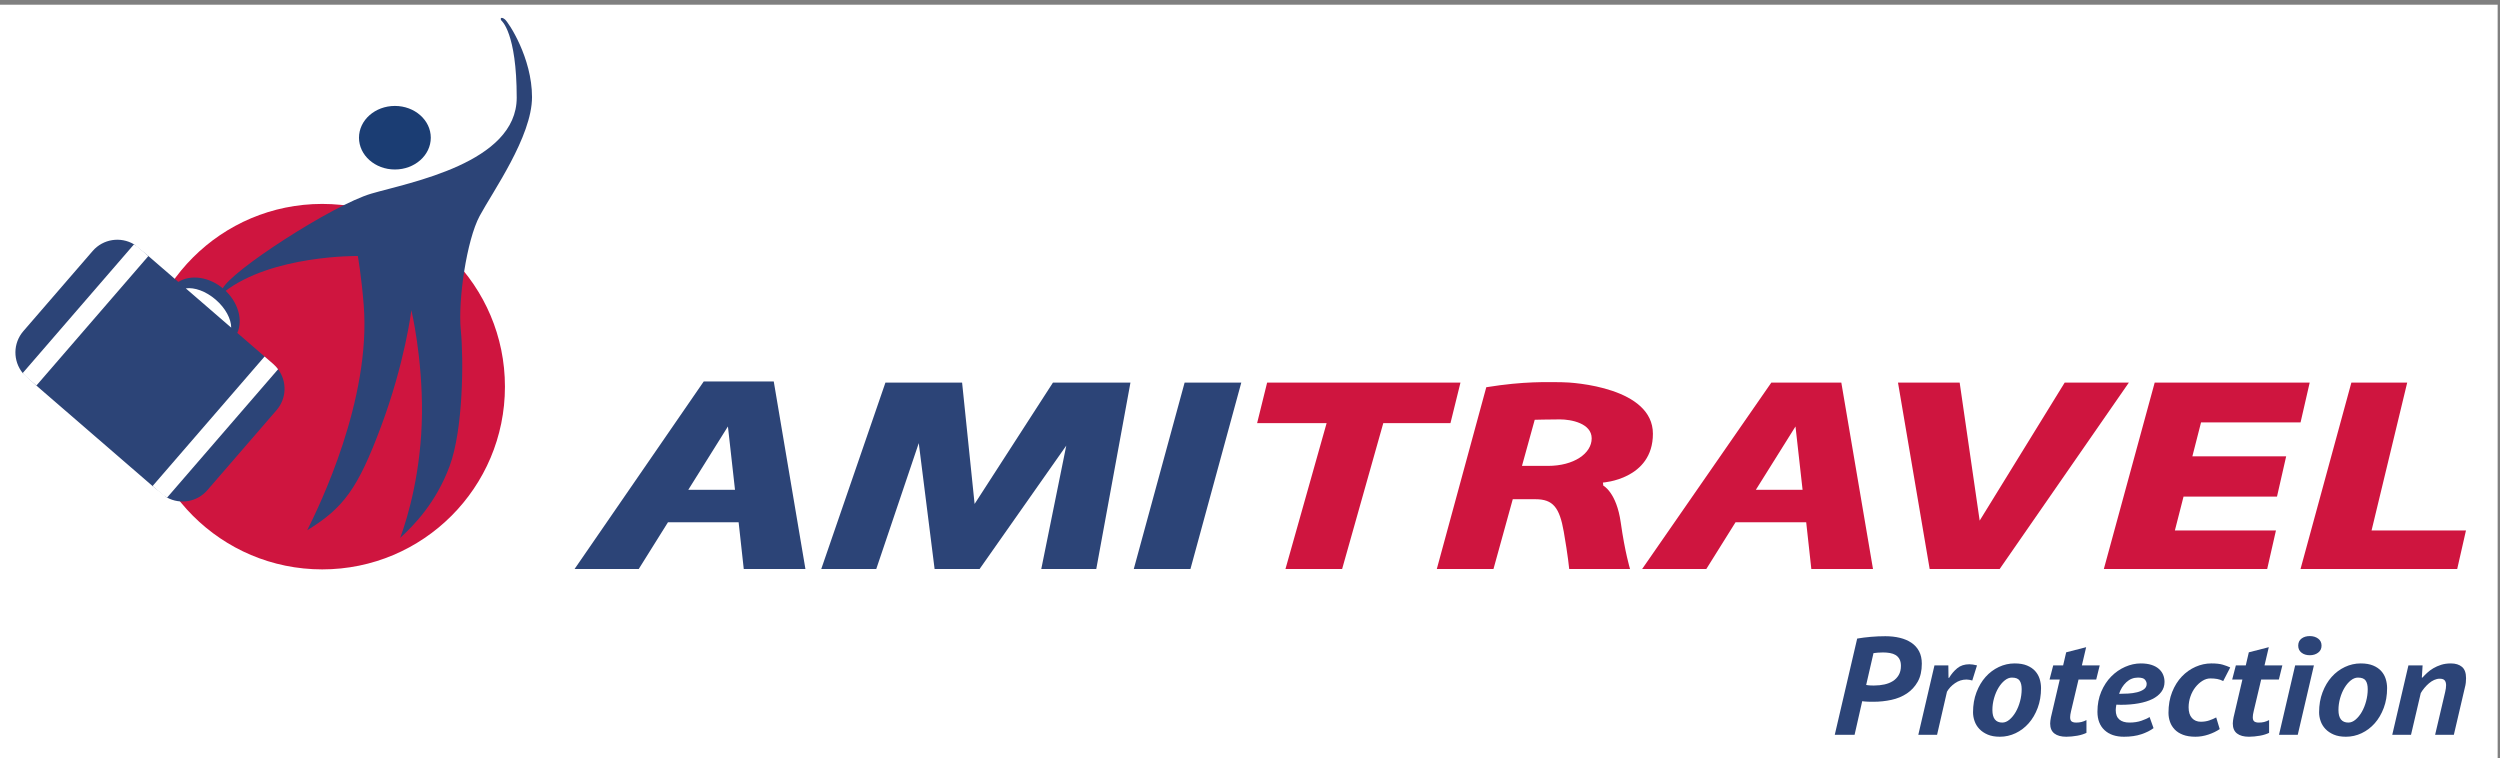 <?xml version="1.0" encoding="utf-8"?>
<!-- Generator: Adobe Illustrator 16.0.0, SVG Export Plug-In . SVG Version: 6.00 Build 0)  -->
<!DOCTYPE svg PUBLIC "-//W3C//DTD SVG 1.1//EN" "http://www.w3.org/Graphics/SVG/1.1/DTD/svg11.dtd">
<svg version="1.1" id="Livello_1" xmlns="http://www.w3.org/2000/svg" xmlns:xlink="http://www.w3.org/1999/xlink" x="0px" y="0px"
	 width="708px" height="214.667px" viewBox="0 0 708 214.667" enable-background="new 0 0 708 214.667" xml:space="preserve">
<rect x="0" y="0" width="708" height="214.667" fill="#808080" stroke="none"/>
<rect x="0" y="1.333" fill="#FFFFFF" width="707.334" height="213.333"/>
<circle fill="#CF153F" cx="91.25" cy="109.5" r="51.75"/>
<ellipse fill="#1B3D73" cx="111.833" cy="39" rx="10.167" ry="9"/>
<path fill="#2C4477" d="M63,81.833c2.167-5,31.333-23.833,42.167-27s41.167-8.667,41.167-27.167S142,5.833,142,5.833
	c-0.5-0.667,0-1.167,1-0.333s7.667,10.833,7.667,22S139.5,54.333,135.833,61.167S129.666,85,130.5,93.5s0.667,28.167-3.167,38.5
	s-10,16.667-14,20.333c2.333-6.333,6-19.167,6.167-35.167s-3-29.333-3-29.333s-1.782,14.806-8.667,33.167
	c-6.5,17.333-10.5,22.833-20.833,29.167c3.333-6.667,18.152-36.919,16-63.833C102.333,78,101.333,72.5,101.333,72.5
	S77,72.167,63.5,82.667L63,81.833z"/>
<g>
	<path fill="#2C4477" d="M525.953,180.844c1.208-0.209,2.496-0.374,3.863-0.491c1.367-0.118,2.741-0.177,4.124-0.177
		c1.468,0,2.828,0.151,4.08,0.452c1.252,0.301,2.345,0.765,3.281,1.393c0.935,0.628,1.662,1.432,2.181,2.413
		c0.518,0.981,0.775,2.151,0.775,3.512c0,2.041-0.388,3.748-1.164,5.121c-0.777,1.373-1.807,2.484-3.088,3.334
		c-1.281,0.851-2.741,1.453-4.382,1.805c-1.641,0.354-3.311,0.53-5.008,0.53c-0.145,0-0.367,0-0.67,0
		c-0.302,0-0.619-0.006-0.95-0.02c-0.331-0.013-0.647-0.032-0.948-0.059c-0.304-0.026-0.527-0.052-0.671-0.079l-2.158,9.515h-5.612
		L525.953,180.844z M528.5,193.977c0.114,0.026,0.273,0.053,0.475,0.079s0.425,0.046,0.67,0.059c0.244,0.014,0.475,0.02,0.69,0.02
		s0.381,0,0.497,0c0.978,0,1.921-0.098,2.827-0.296c0.906-0.197,1.706-0.513,2.396-0.948c0.691-0.434,1.245-1.007,1.663-1.718
		c0.416-0.71,0.625-1.579,0.625-2.606c0-0.763-0.137-1.395-0.411-1.896c-0.272-0.5-0.64-0.888-1.101-1.165
		c-0.46-0.276-0.999-0.467-1.618-0.573c-0.62-0.105-1.273-0.158-1.964-0.158c-0.519,0-1.015,0.02-1.489,0.06
		c-0.476,0.039-0.872,0.085-1.188,0.138L528.5,193.977z"/>
	<path fill="#2C4477" d="M551.771,188.433l0.044,3.53h0.172c0.632-1.068,1.403-1.976,2.309-2.724
		c0.907-0.747,2.052-1.121,3.434-1.121c0.604,0,1.323,0.107,2.158,0.32l-1.339,4.28c-0.287-0.079-0.562-0.144-0.819-0.196
		c-0.26-0.052-0.532-0.079-0.821-0.079c-1.18,0-2.267,0.346-3.259,1.037c-0.993,0.691-1.749,1.493-2.267,2.406l-2.806,12.206h-5.312
		l4.576-19.66H551.771z"/>
	<path fill="#2C4477" d="M558.764,201.723c0-2.07,0.324-3.958,0.972-5.662c0.647-1.704,1.512-3.159,2.591-4.365
		c1.079-1.205,2.331-2.143,3.756-2.811c1.424-0.668,2.914-1.003,4.469-1.003c1.381,0,2.547,0.197,3.497,0.59
		c0.95,0.394,1.72,0.918,2.31,1.573c0.589,0.656,1.015,1.403,1.274,2.241c0.258,0.839,0.388,1.705,0.388,2.595
		c0,2.045-0.317,3.913-0.949,5.603c-0.634,1.691-1.482,3.14-2.548,4.345c-1.065,1.206-2.303,2.143-3.713,2.812
		c-1.411,0.668-2.893,1.002-4.447,1.002c-1.353,0-2.504-0.203-3.453-0.609c-0.95-0.406-1.735-0.937-2.354-1.592
		c-0.619-0.655-1.073-1.396-1.359-2.222C558.907,203.394,558.764,202.562,558.764,201.723z M564.248,201.072
		c0,2.374,0.936,3.561,2.807,3.561c0.69,0,1.366-0.277,2.028-0.831c0.662-0.554,1.253-1.279,1.771-2.176s0.929-1.913,1.23-3.047
		c0.303-1.134,0.453-2.268,0.453-3.402c0-1.055-0.193-1.866-0.583-2.433c-0.389-0.567-1.115-0.851-2.18-0.851
		c-0.691,0-1.367,0.264-2.029,0.792c-0.663,0.528-1.252,1.22-1.771,2.077c-0.519,0.857-0.936,1.84-1.252,2.948
		C564.405,198.817,564.248,199.938,564.248,201.072z"/>
	<path fill="#2C4477" d="M581.473,188.433h2.808l0.862-3.696l5.656-1.455l-1.209,5.151h5.051l-0.992,4.011h-5.009l-2.115,8.944
		c-0.172,0.712-0.26,1.292-0.26,1.741c0,0.581,0.144,0.976,0.433,1.188c0.287,0.211,0.719,0.316,1.296,0.316
		c0.546,0,1.041-0.056,1.488-0.167s0.914-0.292,1.403-0.542v3.618c-0.317,0.157-0.698,0.308-1.144,0.452
		c-0.447,0.144-0.928,0.262-1.447,0.354c-0.518,0.092-1.051,0.164-1.597,0.216c-0.547,0.052-1.051,0.079-1.512,0.079
		c-1.467,0-2.598-0.309-3.389-0.926c-0.792-0.617-1.187-1.557-1.187-2.819c0-0.262,0.021-0.538,0.063-0.827
		c0.044-0.289,0.094-0.591,0.152-0.907l2.504-10.721h-2.894L581.473,188.433z"/>
	<path fill="#2C4477" d="M609.882,206.206c-0.893,0.682-2.044,1.258-3.454,1.73c-1.411,0.472-3.052,0.708-4.922,0.708
		c-2.331,0-4.166-0.622-5.504-1.868c-1.339-1.245-2.008-2.981-2.008-5.209c0-2.097,0.359-3.991,1.079-5.682
		c0.719-1.691,1.662-3.126,2.828-4.306c1.164-1.18,2.481-2.09,3.95-2.733c1.467-0.642,2.936-0.963,4.403-0.963
		c1.18,0,2.195,0.138,3.044,0.413s1.547,0.655,2.095,1.14c0.546,0.485,0.949,1.042,1.209,1.671c0.259,0.629,0.389,1.297,0.389,2.005
		c0,1.075-0.304,2.019-0.908,2.831c-0.604,0.813-1.446,1.488-2.525,2.025c-1.079,0.538-2.382,0.944-3.906,1.219
		c-1.526,0.275-3.195,0.413-5.01,0.413c-0.229,0-0.446-0.006-0.647-0.02c-0.2-0.013-0.416-0.02-0.646-0.02
		c-0.059,0.317-0.102,0.602-0.129,0.852c-0.03,0.25-0.044,0.481-0.044,0.693c0,1.189,0.338,2.074,1.015,2.655
		c0.676,0.582,1.633,0.872,2.871,0.872c1.266,0,2.402-0.175,3.41-0.524s1.771-0.699,2.288-1.048L609.882,206.206z M600.125,196.494
		c0.806,0,1.663-0.026,2.569-0.078s1.749-0.174,2.525-0.367c0.777-0.193,1.426-0.477,1.943-0.851
		c0.519-0.374,0.777-0.882,0.777-1.526c0-0.387-0.159-0.78-0.476-1.179s-0.979-0.6-1.985-0.6c-1.268,0-2.368,0.439-3.304,1.315
		S600.556,195.179,600.125,196.494z"/>
	<path fill="#2C4477" d="M629.613,192.876c-0.547-0.288-1.115-0.484-1.705-0.59c-0.591-0.104-1.23-0.157-1.921-0.157
		c-0.777,0-1.533,0.23-2.267,0.688s-1.397,1.062-1.987,1.809c-0.589,0.747-1.058,1.619-1.402,2.615
		c-0.345,0.997-0.518,2.019-0.518,3.067c0,1.337,0.316,2.353,0.949,3.047c0.632,0.695,1.468,1.042,2.504,1.042
		c0.864,0,1.662-0.125,2.396-0.374c0.733-0.249,1.389-0.531,1.964-0.846l0.993,3.303c-0.922,0.629-1.993,1.147-3.216,1.553
		c-1.224,0.406-2.439,0.609-3.649,0.609c-1.38,0-2.554-0.184-3.518-0.55c-0.965-0.367-1.749-0.865-2.354-1.494
		s-1.051-1.35-1.338-2.163c-0.288-0.812-0.433-1.664-0.433-2.556c0-2.202,0.346-4.168,1.037-5.898
		c0.69-1.73,1.604-3.191,2.741-4.384c1.138-1.192,2.432-2.11,3.886-2.752c1.453-0.642,2.942-0.963,4.469-0.963
		c1.353,0,2.424,0.118,3.217,0.354c0.791,0.236,1.504,0.499,2.137,0.787L629.613,192.876z"/>
	<path fill="#2C4477" d="M633.196,188.433h2.808l0.862-3.696l5.656-1.455l-1.209,5.151h5.051l-0.993,4.011h-5.008l-2.115,8.944
		c-0.172,0.712-0.26,1.292-0.26,1.741c0,0.581,0.145,0.976,0.433,1.188c0.287,0.211,0.719,0.316,1.296,0.316
		c0.546,0,1.041-0.056,1.488-0.167c0.446-0.111,0.914-0.292,1.403-0.542v3.618c-0.317,0.157-0.698,0.308-1.145,0.452
		c-0.445,0.144-0.928,0.262-1.446,0.354c-0.518,0.092-1.051,0.164-1.597,0.216c-0.547,0.052-1.052,0.079-1.512,0.079
		c-1.467,0-2.597-0.309-3.389-0.926c-0.793-0.617-1.188-1.557-1.188-2.819c0-0.262,0.021-0.538,0.064-0.827
		c0.044-0.289,0.094-0.591,0.151-0.907l2.505-10.721h-2.894L633.196,188.433z"/>
	<path fill="#2C4477" d="M649.991,188.433h5.311l-4.577,19.66h-5.311L649.991,188.433z M650.855,182.85
		c0-0.865,0.309-1.533,0.928-2.005c0.618-0.472,1.402-0.708,2.354-0.708c0.92,0,1.705,0.236,2.352,0.708
		c0.648,0.472,0.972,1.14,0.972,2.005c0,0.839-0.323,1.501-0.972,1.986c-0.646,0.485-1.432,0.727-2.352,0.727
		c-0.951,0-1.735-0.242-2.354-0.727C651.164,184.351,650.855,183.689,650.855,182.85z"/>
	<path fill="#2C4477" d="M656.769,201.723c0-2.07,0.323-3.958,0.973-5.662c0.646-1.704,1.511-3.159,2.59-4.365
		c1.079-1.205,2.331-2.143,3.757-2.811c1.424-0.668,2.913-1.003,4.467-1.003c1.383,0,2.548,0.197,3.499,0.59
		c0.949,0.394,1.719,0.918,2.309,1.573c0.59,0.656,1.015,1.403,1.273,2.241c0.26,0.839,0.389,1.705,0.389,2.595
		c0,2.045-0.316,3.913-0.949,5.603c-0.633,1.691-1.483,3.14-2.547,4.345c-1.066,1.206-2.304,2.143-3.714,2.812
		c-1.411,0.668-2.893,1.002-4.447,1.002c-1.353,0-2.504-0.203-3.453-0.609c-0.95-0.406-1.734-0.937-2.354-1.592
		c-0.618-0.655-1.072-1.396-1.358-2.222C656.913,203.394,656.769,202.562,656.769,201.723z M662.251,201.072
		c0,2.374,0.936,3.561,2.808,3.561c0.691,0,1.366-0.277,2.028-0.831c0.662-0.554,1.253-1.279,1.771-2.176
		c0.518-0.897,0.928-1.913,1.229-3.047c0.304-1.134,0.454-2.268,0.454-3.402c0-1.055-0.194-1.866-0.583-2.433
		c-0.389-0.567-1.115-0.851-2.18-0.851c-0.692,0-1.368,0.264-2.029,0.792c-0.664,0.528-1.254,1.22-1.771,2.077
		c-0.519,0.857-0.936,1.84-1.252,2.948C662.411,198.817,662.251,199.938,662.251,201.072z"/>
	<path fill="#2C4477" d="M689.625,208.093l2.849-12.129c0.173-0.73,0.259-1.369,0.259-1.917c0-0.574-0.13-1.023-0.388-1.35
		c-0.26-0.326-0.735-0.489-1.426-0.489c-0.518,0-1.035,0.118-1.553,0.352c-0.52,0.235-1.009,0.548-1.47,0.939
		c-0.46,0.392-0.892,0.828-1.295,1.311c-0.402,0.483-0.749,0.972-1.035,1.467l-2.763,11.816h-5.312l4.577-19.66h4.016l-0.217,3.46
		h0.174c0.373-0.419,0.812-0.865,1.316-1.337c0.504-0.472,1.087-0.904,1.749-1.297c0.661-0.393,1.402-0.721,2.224-0.983
		c0.82-0.262,1.749-0.394,2.784-0.394c1.296,0,2.331,0.321,3.108,0.963c0.777,0.643,1.166,1.71,1.166,3.205
		c0,0.394-0.021,0.813-0.065,1.258c-0.042,0.446-0.137,0.931-0.28,1.455l-3.107,13.329H689.625z"/>
</g>
<path fill="#2C4477" d="M210.631,161.138h17.465l-8.969-53.112h-19.825l-36.583,53.112h18.173l8.27-13.226h20.017L210.631,161.138z
	 M194.923,138.708l11.224-17.938l2.004,17.938H194.923z"/>
<path fill="#CF153F" d="M512.967,161.138h17.466l-8.969-52.781h-19.826l-36.582,52.781h18.174l8.27-13.226h20.018L512.967,161.138z
	 M497.259,138.708l11.225-17.938l2.004,17.938H497.259z"/>
<path fill="#CF153F" d="M560.642,147.44l-5.664-39.083h-17.466l8.969,52.781h19.826l36.582-52.781h-18.174L560.642,147.44z"/>
<polygon fill="#2C4477" points="232.581,161.138 250.754,108.357 272.467,108.357 276.007,142.72 298.193,108.357 320.143,108.357 
	310.466,161.138 294.889,161.138 301.969,126.199 277.423,161.138 264.679,161.138 260.194,125.491 248.158,161.138 "/>
<polygon fill="#2C4477" points="337.135,161.138 351.533,108.357 335.483,108.357 321.086,161.138 "/>
<path fill="#CF153F" d="M468.104,122.833c0-12.95-22.058-14.595-26.009-14.595s-10.315-0.33-21.18,1.426l-14.012,51.474h16.049
	l5.462-19.759c1.055,0,3.164,0,6.438,0c4.938,0,6.804,2.304,8.011,9.218s1.536,10.535,1.536,10.535h17.229
	c0,0-1.427-4.609-2.634-13.168s-4.938-10.426-4.938-10.426l-0.109-0.877C453.948,136.661,468.104,135.783,468.104,122.833z
	 M438.365,131.941c-3.49,0-5.833,0-7.342,0l3.61-13.059c0,0,3.95-0.11,7.133-0.11s8.999,1.098,8.999,5.377
	S445.717,131.941,438.365,131.941z"/>
<polygon fill="#CF153F" points="620.88,129.23 623.335,119.628 651.517,119.628 654.105,108.357 610.207,108.357 595.809,161.138 
	642.068,161.138 644.548,150.235 615.923,150.235 618.378,140.634 644.846,140.634 647.443,129.23 "/>
<polygon fill="#CF153F" points="681.719,108.357 665.907,108.357 651.509,161.138 695.88,161.138 698.361,150.235 671.624,150.235 
	"/>
<polygon fill="#CF153F" points="413.604,108.357 358.849,108.357 356.017,119.827 375.699,119.827 364.042,161.138 380.09,161.138 
	391.748,119.827 410.772,119.827 "/>
<g>
	<path fill="#2C4477" d="M52.613,81.667c2.439-0.349,5.687,0.786,8.476,3.198c2.789,2.411,4.381,5.462,4.388,7.925L52.613,81.667z"
		/>
	<path fill="#2C4477" d="M47.325,140.916c3.734,2.02,8.497,1.257,11.388-2.086l19.623-22.693c2.891-3.344,2.958-8.167,0.42-11.571
		l-3.825-3.602l-7.721-6.676c1.665-3.772,0.194-8.92-3.856-12.423c-4.05-3.502-9.356-4.214-12.85-2.023l-8.478-7.33l-4.071-3.32
		c-3.779-2.251-8.74-1.549-11.719,1.895L6.614,93.779c-2.978,3.444-2.957,8.455-0.184,11.87l3.872,3.549l32.905,28.453
		L47.325,140.916z"/>
	<path fill="#FFFFFF" d="M52.613,81.667L65.478,92.79c-0.007-2.463-1.6-5.515-4.388-7.925C58.3,82.453,55.052,81.318,52.613,81.667z
		"/>
	<path fill="#FFFFFF" d="M39.284,70.14c-0.42-0.363-0.868-0.674-1.329-0.949L6.431,105.648c0.338,0.417,0.71,0.814,1.13,1.178
		l2.742,2.371l31.723-36.687L39.284,70.14z"/>
	<path fill="#FFFFFF" d="M77.389,103.089l-2.458-2.126L43.208,137.65l2.458,2.126c0.52,0.45,1.078,0.826,1.659,1.14l31.431-36.35
		C78.361,104.037,77.909,103.539,77.389,103.089z"/>
</g>
</svg>
